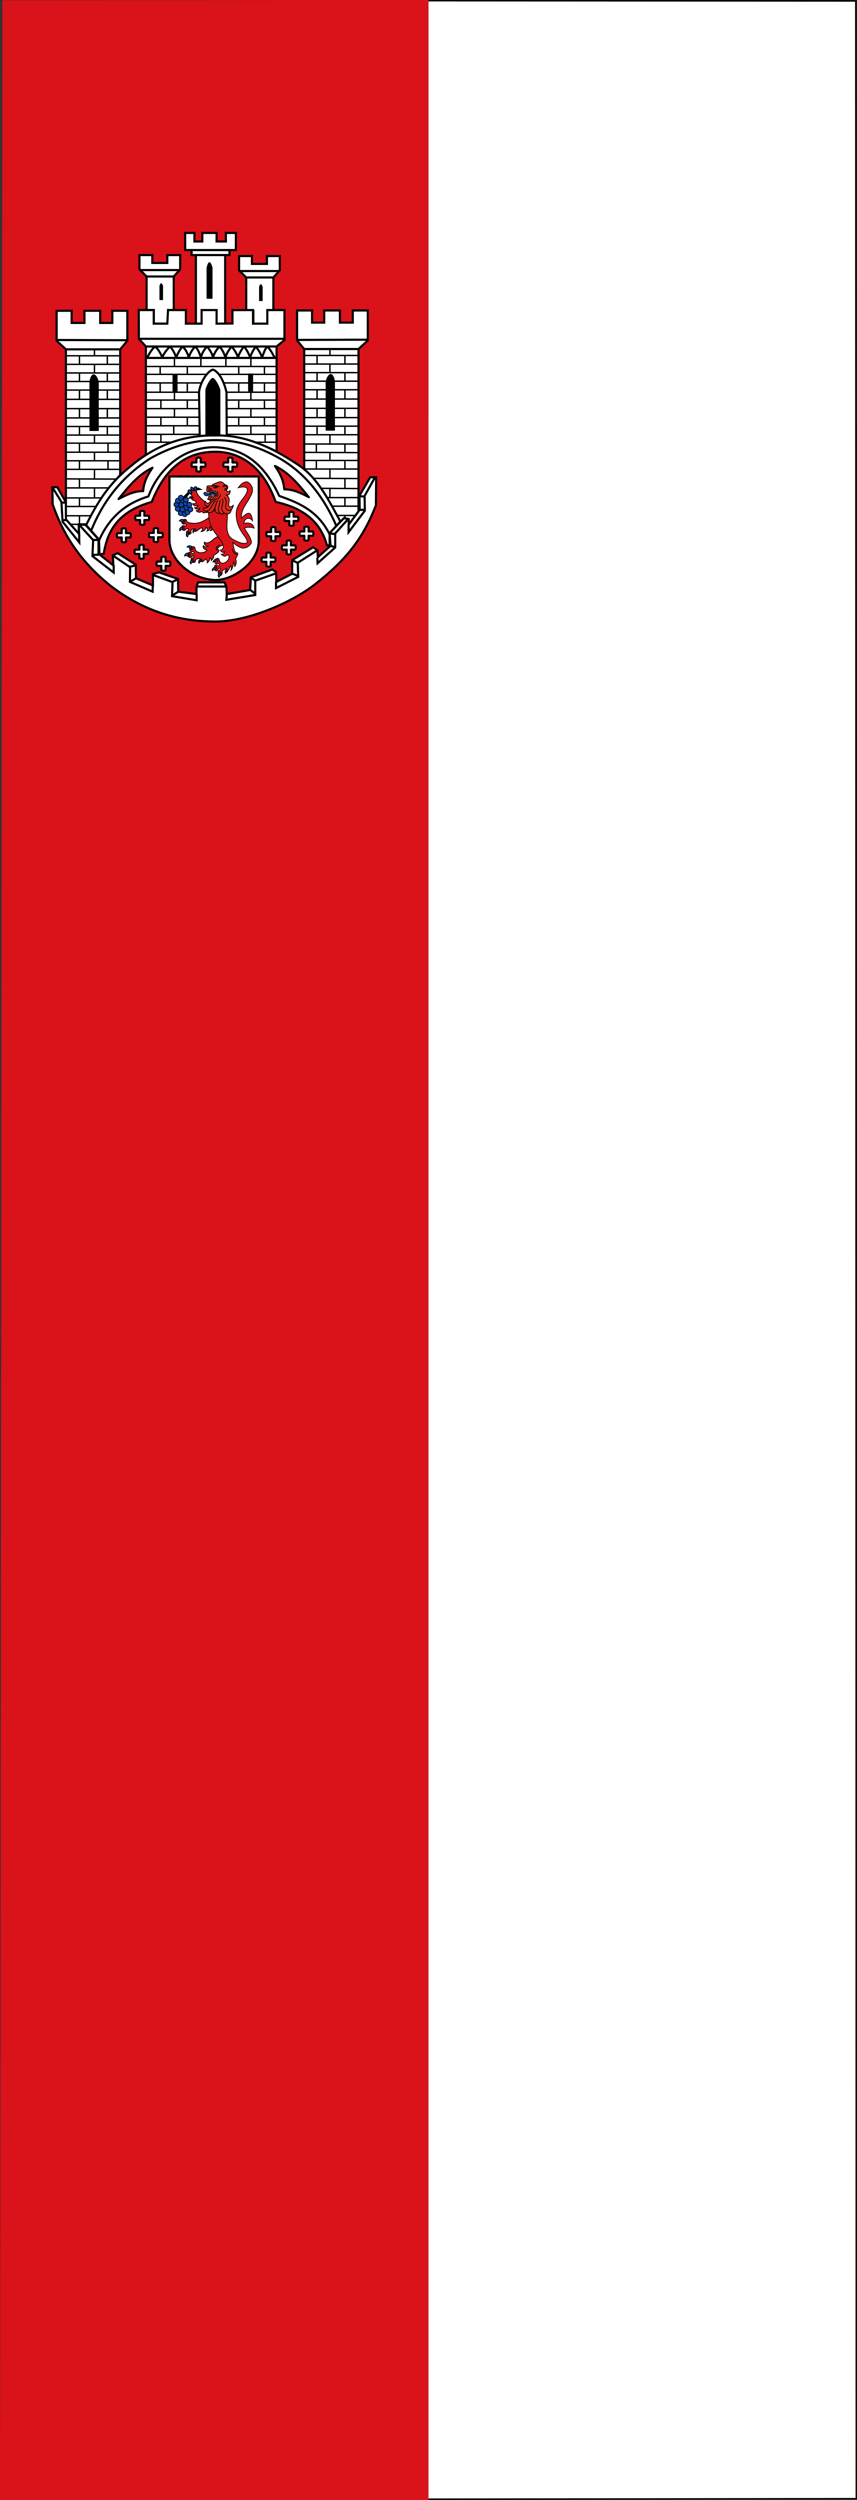 <svg xmlns="http://www.w3.org/2000/svg" width="300" height="875"><rect width="100%" height="100%" fill="#333333" stroke="none"/><path d="M.844.1 150 0v875H0C.056 875.198.844.08.844.08Z" style="fill:#da121a"/><path d="M150.19 437.5V.08l74.246.53 74.246.53.51 436.89.51 436.89H150.188V437.5z" style="fill:none"/><path d="m150.003.253 149.57.09.177 874.229-149.75.178" style="color:#000;fill:#fff;stroke:#000;stroke-width:.499;stroke-linecap:butt;stroke-linejoin:miter;stroke-miterlimit:4;stroke-dasharray:none;stroke-dashoffset:0;enable-background:accumulate"/><path d="M335 627.36h125v90c.083 29.342-34.288 54.554-60 55-33.331-.608-64.11-27.192-65-55z" style="fill:#fff;stroke:#000;stroke-width:3;stroke-linecap:butt;stroke-linejoin:miter;stroke-miterlimit:4;stroke-dasharray:none" transform="matrix(.25 0 0 .25 -24.43 9.939)"/><path d="M177 437.36v-42h21v17h18v-17h22v17h17v-17h21v42l-10 12v176c-21 22-34.087 44.498-47 69h-11v13l-18-20v-238z" style="fill:#fff;stroke:#000;stroke-width:3;stroke-linecap:butt;stroke-linejoin:miter;stroke-miterlimit:4;stroke-dasharray:none" transform="matrix(-.25 0 0 .25 172.995 9.83)"/><path d="M190 458.36h75" style="fill:none;stroke:#000;stroke-width:2;stroke-linecap:butt;stroke-linejoin:miter;stroke-miterlimit:4;stroke-dasharray:none" transform="matrix(-.25 0 0 .25 172.995 9.83)"/><path d="m176.17 436.26 99.619.334M190 449.36h75" style="fill:none;stroke:#000;stroke-width:3;stroke-linecap:butt;stroke-linejoin:miter;stroke-miterlimit:4;stroke-dasharray:none" transform="matrix(-.25 0 0 .25 172.995 9.83)"/><path d="M190 470.36h76M191.49 482.4h75M191 494.36h75M191 506.36h75M190 519.36h75M191 532.36h75M191 545.36h75M190 557.36h75M190 569.36h76M190 582.36h75M190.67 594.37l75.33-.34M190 605.36h76M190 617.36h76M190.67 630.7l66.314-.334M191 644.7l53.648-.331M190 657.36h50M190 669.36h43M190 682.36h37M248 506.36v13M209 506.36v13M209 532.36v13M248 532.36v13M209 557.36v13M248 557.36v12M230 569.36v13M209 582.36v11M249 582.36v11.334M230 593.36v12M209 605.36v12M249 605.36v12M230 617.36v12.669M209 631.03v12.997M230 643.36v14M209 657.36v12M209 682.36v11M197 694.36h10M209 482.36v12M230 470.36v12M248 482.36v11M248 458.36v12M209 458.36v12M230 448.36v10" style="fill:none;stroke:#000;stroke-width:2;stroke-linecap:butt;stroke-linejoin:miter;stroke-miterlimit:4;stroke-dasharray:none" transform="matrix(-.25 0 0 .25 172.995 9.83)"/><path d="M222.97 494.43c2.267-13.444 9.211-13.601 13.037 0v69.198H222.97Z" style="fill:#000" transform="matrix(-.25 0 0 .25 172.995 9.83)"/><path d="m171.49 666.26-.49-23.9h7l11.877 20.885.669 24.069 18.052 20.392-.669-13.037 9.36.334 18.386 20.392v20.057l20.726 16.38-.668-14.375 7.02-2.674 25.072 16.046.334 19.055 23.735 10.029v-16.046l8.357-2.34 26.743 9.36.335 17.717 25.406 3.343.211-10.359 2.129-6.022h37.106l2.635 6.688.373 9.693 32.761-5.683 1.003-17.717 30.086-11.032 5.349 3.677.334 13.706 22.063-11.366v-19.055l29.418-18.052 6.017 4.346.552 9.58 17.835-15.932-1.454-17.93 20.174-20.848 6.685 1.337v7.69l15.377-20.727-.334-19.723 15.043-25.74h8.357l-.334 39.112c-17.68 45.65-41.01 76.3-86.94 111.98-33.16 25.08-94.89 52.11-141.41 50.81-54.42-.62-100.91-17.57-143.41-50.14-45.79-36.72-67.81-76.29-80.9-113.99z" style="fill:#fff;stroke:#000;stroke-width:3;stroke-linecap:butt;stroke-linejoin:miter;stroke-miterlimit:4;stroke-dasharray:none" transform="matrix(.25 0 0 .25 -24.43 9.939)"/><path d="m311.89 765.21 27.412 10.029-.669 19.723 34.432 5.683v-9.36M255.57 737.79l24.403 16.715-.334 20.392 31.758 13.706.334-9.36M208 694.36l20.154 22.038-1.003 22.397 29.752 23.066v-10.363M171 642.36l12.693 20.551 1.671 27.746 23.4 29.083-.334-13.372M484.55 762.87l-29.418 10.363v20.057l-40.449 6.686.669-8.358M541.38 731.11l-26.743 17.049.669 19.723-31.09 15.712v-9.36M585.51 686.65l-18.386 20.392v19.723l-24.738 22.063-.334-7.689M622.28 629.48l-14.04 25.072.334 20.726-22.732 30.086v-10.363M228.32 737.13l8.023-.334M185.87 688.82l4.68-.669M183.86 664.08l5.014-.334M228.32 716.23h7.354M279.8 753.67l8.357-2.006M279.8 774.73l8.692-5.014M339.64 774.73l7.354-3.677M373.74 781.42h41.118M338.97 794.12l8.023-5.349M447.62 785.77l7.354 5.683M447.95 768.38l6.686 4.346M506.79 763.37l8.692 3.343M507.12 744.65l8.023 4.011M560.94 724.59l5.683 1.671M559.6 707.21l7.02.669M601.39 674.11h7.02M602.06 655.06l5.349.334" style="fill:none;stroke:#000;stroke-width:3;stroke-linecap:butt;stroke-linejoin:miter;stroke-miterlimit:4;stroke-dasharray:none" transform="matrix(.25 0 0 .25 -24.43 9.939)"/><path d="M307 706.36h6v-6c1.333-1.03 4.667-1.175 6 0v6h6c.923 1.333.967 4.667 0 6h-6v6c-1.785 1.582-4.81.5-6 0v-6h-6c-1-1-1-5 0-6zM262.13 706.71h6v-6c1.333-1.03 4.667-1.175 6 0v6h6c.923 1.333.967 4.667 0 6h-6v6c-1.785 1.582-4.81.5-6 0v-6h-6c-1-1-1-5 0-6zM287.87 682.31h6v-6c1.333-1.03 4.667-1.175 6 0v6h6c.923 1.333.967 4.667 0 6h-6v6c-1.785 1.582-4.81.5-6 0v-6h-6c-1-1-1-5 0-6zM286.87 729.78h6v-6c1.333-1.03 4.667-1.175 6 0v6h6c.923 1.333.967 4.667 0 6h-6v6c-1.785 1.582-4.81.5-6 0v-6h-6c-1-1-1-5 0-6zM317.62 746.49h6v-6c1.333-1.03 4.667-1.175 6 0v6h6c.923 1.333.967 4.667 0 6h-6v6c-1.785 1.582-4.81.5-6 0v-6h-6c-1-1-1-5 0-6zM366.76 607.76h6v-6c1.333-1.03 4.667-1.175 6 0v6h6c.923 1.333.967 4.667 0 6h-6v6c-1.785 1.582-4.81.5-6 0v-6h-6c-1-1-1-5 0-6zM411.22 607.76h6v-6c1.333-1.03 4.667-1.175 6 0v6h6c.923 1.333.967 4.667 0 6h-6v6c-1.785 1.582-4.81.5-6 0v-6h-6c-1-1-1-5 0-6zM496.8 683.65h6v-6c1.333-1.03 4.667-1.175 6 0v6h6c.923 1.333.967 4.667 0 6h-6v6c-1.785 1.582-4.81.5-6 0v-6h-6c-1-1-1-5 0-6zM471.4 705.04h6v-6c1.333-1.03 4.667-1.175 6 0v6h6c.923 1.333.967 4.667 0 6h-6v6c-1.785 1.582-4.81.5-6 0v-6h-6c-1-1-1-5 0-6zM517.86 704.37h6v-6c1.333-1.03 4.667-1.175 6 0v6h6c.923 1.333.967 4.667 0 6h-6v6c-1.785 1.582-4.81.5-6 0v-6h-6c-1-1-1-5 0-6zM493.13 723.76h6v-6c1.333-1.03 4.667-1.175 6 0v6h6c.923 1.333.967 4.667 0 6h-6v6c-1.785 1.582-4.81.5-6 0v-6h-6c-1-1-1-5 0-6zM464.71 740.81h6v-6c1.333-1.03 4.667-1.175 6 0v6h6c.923 1.333.967 4.667 0 6h-6v6c-1.785 1.582-4.81.5-6 0v-6h-6c-1-1-1-5 0-6z" style="fill:#fff;stroke:#000;stroke-width:3;stroke-linecap:butt;stroke-linejoin:round;stroke-miterlimit:4;stroke-dasharray:none" transform="matrix(.25 0 0 .25 -24.43 9.939)"/><path d="M177 437.36v-42h21v17h18v-17h22v17h17v-17h21v42l-10 12v176c-21 22-34.087 44.498-47 69h-11v13l-18-20v-238z" style="fill:#fff;stroke:#000;stroke-width:3;stroke-linecap:butt;stroke-linejoin:miter;stroke-miterlimit:4;stroke-dasharray:none" transform="matrix(.25 0 0 .25 -24.43 9.939)"/><path d="M190 458.36h75" style="fill:none;stroke:#000;stroke-width:2;stroke-linecap:butt;stroke-linejoin:miter;stroke-miterlimit:4;stroke-dasharray:none" transform="matrix(.25 0 0 .25 -24.43 9.939)"/><path d="m176.17 436.26 99.619.334M190 449.36h75" style="fill:none;stroke:#000;stroke-width:3;stroke-linecap:butt;stroke-linejoin:miter;stroke-miterlimit:4;stroke-dasharray:none" transform="matrix(.25 0 0 .25 -24.43 9.939)"/><path d="M190 470.36h76M191.49 482.4h75M191 494.36h75M191 506.36h75M190 519.36h75M191 532.36h75M191 545.36h75M190 557.36h75M190 569.36h76M190 580.69h75.669M191 593.36h75M190 605.36h76M190 617.36h76M190 630.7l69.991.334M190 643.36l61.003.003M190 657.36h50M190 669.36h43M190 682.36h37M248 506.36v13M209 506.36v13M209 532.36v13M248 532.36v13M209 557.36v13M248 557.36v12M230 569.36v11.329M209 581.03v12.337M249 580.69v12.671M230 593.36v12M209 605.36v12M249 605.36v12M230 617.36v13.003M209 631.03v12.329M230 643.36v14M209 657.36v12M209 682.36v11M197 694.36h10M209 482.36v12M230 470.36v12M248 482.36v11M248 458.36v12M209 458.36v12M230 448.36v10" style="fill:none;stroke:#000;stroke-width:2;stroke-linecap:butt;stroke-linejoin:miter;stroke-miterlimit:4;stroke-dasharray:none" transform="matrix(.25 0 0 .25 -24.43 9.939)"/><path d="M222.97 494.43c2.267-13.444 9.211-13.601 13.037 0v69.198H222.97Z" style="fill:#000" transform="matrix(.25 0 0 .25 -24.43 9.939)"/><path d="M293 317.36h18v11h21v-11h18v20l-9 10v47h-8v19h-20v-19h-10v-47l-10-10z" style="fill:#fff;stroke:#000;stroke-width:3;stroke-linecap:butt;stroke-linejoin:miter;stroke-miterlimit:4;stroke-dasharray:none" transform="matrix(.25 0 0 .25 -24.43 9.939)"/><path d="M303 347.36h38M293 338.36h56" style="fill:none;stroke:#000;stroke-width:3;stroke-linecap:butt;stroke-linejoin:miter;stroke-miterlimit:4;stroke-dasharray:none" transform="matrix(.25 0 0 .25 -24.43 9.939)"/><path d="M321 360.36c1.395-4.077 2.977-5.343 5 0v20h-5z" style="fill:#000" transform="matrix(.25 0 0 .25 -24.43 9.939)"/><path d="M293 317.36h18v11h21v-11h18v20l-9 10v47h-8v19h-20v-19h-10v-47l-10-10z" style="fill:#fff;stroke:#000;stroke-width:3;stroke-linecap:butt;stroke-linejoin:miter;stroke-miterlimit:4;stroke-dasharray:none" transform="matrix(.25 0 0 .25 10.442 10.281)"/><path d="M303 347.36h38M293 338.36h56" style="fill:none;stroke:#000;stroke-width:3;stroke-linecap:butt;stroke-linejoin:miter;stroke-miterlimit:4;stroke-dasharray:none" transform="matrix(.25 0 0 .25 10.442 10.281)"/><path d="M321 360.36c1.395-4.077 2.977-5.343 5 0v20h-5z" style="fill:#000" transform="matrix(.25 0 0 .25 10.442 10.281)"/><path d="M357 286.36h13v12h11v-12h20v12h13v-12h14v24h-9v7h-6v97.006l-41-.334V317.36h-6v-7h-9z" style="fill:#fff;stroke:#000;stroke-width:3;stroke-linecap:butt;stroke-linejoin:miter;stroke-miterlimit:4;stroke-dasharray:none" transform="matrix(.25 0 0 .25 -24.43 9.939)"/><path d="M366 310.36h53M372 317.36h41" style="fill:none;stroke:#000;stroke-width:3;stroke-linecap:butt;stroke-linejoin:miter;stroke-miterlimit:4;stroke-dasharray:none" transform="matrix(.25 0 0 .25 -24.43 9.939)"/><path d="M386.95 334.94c2.328-8.88 4.968-11.637 8.343 0v43.566h-8.343Z" style="fill:#000" transform="matrix(.25 0 0 .25 -24.43 9.939)"/><path d="M292 394.36h21v19h19l1-19h25v19h22v-19h21v19l22.212-.164v-18.72L452 394.36l.003 19H472v-19h24v42l-11 9v147c-32.42-16.15-62.2-21.93-90.54-22.05-42.38.4-66.89 14.12-92.46 27.05v-152l-9.83-10.77z" style="fill:#fff;stroke:#000;stroke-width:3;stroke-linecap:butt;stroke-linejoin:miter;stroke-miterlimit:4;stroke-dasharray:none" transform="matrix(.25 0 0 .25 -24.43 9.939)"/><path d="M293.51 434.59h202.25M302 445.36h183M302 461.36h182M304 460.36c3.303-5.261 5.327-10.529 11.054-14.882 4.83 4.145 7.298 9.64 10 15 2.154-5.567 6.112-10.487 10.764-15.118 3.784 4.069 6.683 9.722 8.591 15.355 2.033-5.276 4.768-10.707 9-15.355 4.434 4.104 6.722 9.327 8.645 15 2.022-5.49 4.6-10.759 9.119-15 4.066 4.4 5.98 9.79 7.881 15.118 1.459-5.269 4.073-10.359 8.355-15 3.675 3.656 6.806 8.707 8.591 14.882 1.597-5.156 4.566-10.159 9-15 3.609 4.026 6.36 8.834 8.409 15.355 1.675-5.497 4.45-10.566 8.645-15.118 4.244 4.378 6.716 9.465 9.119 14.764 1.36-5.162 4.575-10.153 7.827-15 4.552 4.335 6.547 9.766 9 15 1.553-5 4.395-10 7.827-15 3.759 4.544 6.846 9.863 8.827 15 2.405-5.1 3.101-10.207 7.346-15 4.696 4.546 7.084 9.861 10 15" style="fill:none;stroke:#000;stroke-width:3;stroke-linecap:butt;stroke-linejoin:round;stroke-miterlimit:4;stroke-dasharray:none" transform="matrix(.25 0 0 .25 -24.43 9.939)"/><path d="M302 473.36h182M302 484.36h182M302 496.36h183M302 509.36h183M302 520.36h183M302 532.36h183M302 544.36h183M302 556.36h183M302 568.36h183M322 473.36v11M360 473.36v11M342 461.36v12M322 497.36v11M360 496.36v13M379 462.36v11M414 461.36v12M432 473.36v11M432 496.36v13M449 461.36v12M468 473.36v11M468 496.36v13M449 509.36v11M468 521.36v11M432 520.36v12M449 533.36v11M468 544.36v11M432 544.36v11M449 557.36v11M469 568.36v11M454 579.36h31M342 508.36v11M360 521.36v11M323 521.36v11M342 532.36v12M323 544.36v12M360 544.36v12M341 556.36v12M323 568.36v11M302 579.36h38" style="fill:none;stroke:#000;stroke-width:2;stroke-linecap:butt;stroke-linejoin:miter;stroke-miterlimit:4;stroke-dasharray:none" transform="matrix(.25 0 0 .25 -24.43 9.939)"/><path d="m377.41 571.32-1.003-61.51c.822-12.305 10.771-29.444 19.39-32.092 9.829 3.202 16.836 20.489 19.054 32.092l.334 61.51c-12.592-2.19-25.183-1.331-37.775 0z" style="fill:#fff;stroke:#000;stroke-width:3;stroke-linecap:butt;stroke-linejoin:round;stroke-miterlimit:4;stroke-dasharray:none" transform="matrix(.25 0 0 .25 -24.43 9.939)"/><path d="M385.8 506.99c-.167-4.025 6.797-17.386 9.974-17.107 2.923.257 9.623 12.298 10.026 17.107v61.991h-20z" style="fill:#000;stroke:#000;stroke-linejoin:round" transform="matrix(.25 0 0 .25 -24.43 9.939)"/><path d="M339.31 484.4h7.02v25.072h-7.02zM445.11 483.23h7.02v25.072h-7.02z" style="fill:#000" transform="matrix(.25 0 0 .25 -24.43 9.939)"/><path d="M350.67 674.61c0 1.2-.935 2.173-2.09 2.173-1.153 0-2.089-.973-2.089-2.173 0-1.2.936-2.173 2.09-2.173s2.089.973 2.089 2.173z" style="fill:#0f47af;stroke:#000;stroke-width:.61;stroke-miterlimit:4;stroke-dasharray:none" transform="matrix(.415 0 0 .404 -81.39 -92.945)"/><path d="M350.67 674.61c0 1.2-.935 2.173-2.09 2.173-1.153 0-2.089-.973-2.089-2.173 0-1.2.936-2.173 2.09-2.173s2.089.973 2.089 2.173z" style="fill:#0f47af;stroke:#000;stroke-width:.61;stroke-miterlimit:4;stroke-dasharray:none" transform="matrix(.415 0 0 .404 -79.981 -92.567)"/><path d="M350.67 674.61c0 1.2-.935 2.173-2.09 2.173-1.153 0-2.089-.973-2.089-2.173 0-1.2.936-2.173 2.09-2.173s2.089.973 2.089 2.173z" style="fill:#0f47af;stroke:#000;stroke-width:.61;stroke-miterlimit:4;stroke-dasharray:none" transform="matrix(.415 0 0 .404 -79.02 -93.236)"/><path d="M350.67 674.61c0 1.2-.935 2.173-2.09 2.173-1.153 0-2.089-.973-2.089-2.173 0-1.2.936-2.173 2.09-2.173s2.089.973 2.089 2.173z" style="fill:#0f47af;stroke:#000;stroke-width:.61;stroke-miterlimit:4;stroke-dasharray:none" transform="matrix(.415 0 0 .404 -79.605 -94.824)"/><path d="M350.67 674.61c0 1.2-.935 2.173-2.09 2.173-1.153 0-2.089-.973-2.089-2.173 0-1.2.936-2.173 2.09-2.173s2.089.973 2.089 2.173z" style="fill:#0f47af;stroke:#000;stroke-width:.61;stroke-miterlimit:4;stroke-dasharray:none" transform="matrix(.415 0 0 .404 -82.447 -94.448)"/><path d="M350.67 674.61c0 1.2-.935 2.173-2.09 2.173-1.153 0-2.089-.973-2.089-2.173 0-1.2.936-2.173 2.09-2.173s2.089.973 2.089 2.173z" style="fill:#0f47af;stroke:#000;stroke-width:.61;stroke-miterlimit:4;stroke-dasharray:none" transform="matrix(.415 0 0 .404 -80.817 -94.239)"/><path d="M350.67 674.61c0 1.2-.935 2.173-2.09 2.173-1.153 0-2.089-.973-2.089-2.173 0-1.2.936-2.173 2.09-2.173s2.089.973 2.089 2.173z" style="fill:#0f47af;stroke:#000;stroke-width:.61;stroke-miterlimit:4;stroke-dasharray:none" transform="matrix(.415 0 0 .404 -82.906 -95.952)"/><path d="M350.67 674.61c0 1.2-.935 2.173-2.09 2.173-1.153 0-2.089-.973-2.089-2.173 0-1.2.936-2.173 2.09-2.173s2.089.973 2.089 2.173z" style="fill:#0f47af;stroke:#000;stroke-width:.61;stroke-miterlimit:4;stroke-dasharray:none" transform="matrix(.415 0 0 .404 -78.017 -94.239)"/><path d="M350.67 674.61c0 1.2-.935 2.173-2.09 2.173-1.153 0-2.089-.973-2.089-2.173 0-1.2.936-2.173 2.09-2.173s2.089.973 2.089 2.173z" style="fill:#0f47af;stroke:#000;stroke-width:.61;stroke-miterlimit:4;stroke-dasharray:none" transform="matrix(.415 0 0 .404 -81.193 -95.869)"/><path d="M350.67 674.61c0 1.2-.935 2.173-2.09 2.173-1.153 0-2.089-.973-2.089-2.173 0-1.2.936-2.173 2.09-2.173s2.089.973 2.089 2.173z" style="fill:#0f47af;stroke:#000;stroke-width:.61;stroke-miterlimit:4;stroke-dasharray:none" transform="matrix(.415 0 0 .404 -82.405 -97.29)"/><path d="M350.67 674.61c0 1.2-.935 2.173-2.09 2.173-1.153 0-2.089-.973-2.089-2.173 0-1.2.936-2.173 2.09-2.173s2.089.973 2.089 2.173z" style="fill:#0f47af;stroke:#000;stroke-width:.61;stroke-miterlimit:4;stroke-dasharray:none" transform="matrix(.415 0 0 .404 -80.775 -97.415)"/><path d="M350.67 674.61c0 1.2-.935 2.173-2.09 2.173-1.153 0-2.089-.973-2.089-2.173 0-1.2.936-2.173 2.09-2.173s2.089.973 2.089 2.173z" style="fill:#0f47af;stroke:#000;stroke-width:.61;stroke-miterlimit:4;stroke-dasharray:none" transform="matrix(.415 0 0 .404 -79.647 -96.412)"/><path d="M350.67 674.61c0 1.2-.935 2.173-2.09 2.173-1.153 0-2.089-.973-2.089-2.173 0-1.2.936-2.173 2.09-2.173s2.089.973 2.089 2.173z" style="fill:#0f47af;stroke:#000;stroke-width:.61;stroke-miterlimit:4;stroke-dasharray:none" transform="matrix(.415 0 0 .404 -78.393 -95.869)"/><path d="M350.67 674.61c0 1.2-.935 2.173-2.09 2.173-1.153 0-2.089-.973-2.089-2.173 0-1.2.936-2.173 2.09-2.173s2.089.973 2.089 2.173z" style="fill:#0f47af;stroke:#000;stroke-width:.61;stroke-miterlimit:4;stroke-dasharray:none" transform="matrix(.415 0 0 .404 -79.563 -97.624)"/><path d="M354.85 655.73c5.835-6.401 11.968-12.132 20.441-12.352l4.651 2.193c-6.158.496-16.376 1.628-21.08 11.162-3.055.359-4.906 2.733-4.012-1.003z" style="fill:#000;stroke:#000;stroke-width:1px;stroke-linecap:butt;stroke-linejoin:miter" transform="matrix(.25 0 0 .25 -24.43 9.939)"/><path d="M350.67 674.61c0 1.2-.935 2.173-2.09 2.173-1.153 0-2.089-.973-2.089-2.173 0-1.2.936-2.173 2.09-2.173s2.089.973 2.089 2.173z" style="fill:#0f47af;stroke:#000;stroke-width:.61;stroke-miterlimit:4;stroke-dasharray:none" transform="matrix(.415 0 0 .404 -81.36 -98.334)"/><path d="m237.01 736.46 6.017-1.003c6.703-45.107 33.936-62.84 67.192-72.54 16.054-40.362 41.998-69.603 87.584-70.202 30.803-.459 66.518 15.29 85.913 70.201 27.177 6.198 60.633 19.468 71.873 60.841l3.677.334v-17.383l15.043-16.38c-16.56-30.046-31.778-61.539-59.504-79.56-40.422-27.118-78.252-42.192-116-40.785-46.098-1.02-85.157 15.525-117 42.121-33.263 26.112-48.556 53.64-63.515 83.238l18.052 20.392z" style="fill:#fff;stroke:#000;stroke-width:3;stroke-linecap:butt;stroke-linejoin:round;stroke-miterlimit:4;stroke-dasharray:none" transform="matrix(.25 0 0 .25 -24.43 9.939)"/><path d="M224.98 704.03c14.872-37.132 39.291-73.37 82.57-101.62 54.493-31.038 116.69-38.348 183.53.669 37.298 22.083 61.803 57.005 77.221 92.599" style="fill:none;stroke:#000;stroke-width:3;stroke-linecap:butt;stroke-linejoin:round;stroke-miterlimit:4;stroke-dasharray:none" transform="matrix(.25 0 0 .25 -24.43 9.939)"/><path d="M236.34 717.07c14.871-34.113 39.195-52.656 69.198-61.844 13.254-36.604 46.896-68.533 91.596-68.864 50.165.79 75.886 34.614 91.596 68.195 24.507 8.764 53.451 19.267 70.535 53.821" style="fill:none;stroke:#000;stroke-width:3;stroke-linecap:butt;stroke-linejoin:round;stroke-miterlimit:4;stroke-dasharray:none" transform="matrix(.25 0 0 .25 -24.43 9.939)"/><path d="M263.76 658.9c13.567-16.854 26.959-33.882 47.469-43.792-6.251 9.332-12.047 19.044-13.037 32.761-12.033-.21-23.277 5.097-34.432 11.032zM530.19 656.39c-13.567-16.854-26.959-33.882-47.469-43.792 6.251 9.332 12.047 19.044 13.037 32.761 12.033-.21 23.277 5.097 34.432 11.032z" style="fill:#da121a;stroke:#000;stroke-width:3;stroke-linecap:butt;stroke-linejoin:round;stroke-miterlimit:4;stroke-dasharray:none" transform="matrix(.25 0 0 .25 -24.43 9.939)"/><g style="fill:#0039a6;stroke:#000;stroke-width:4;stroke-miterlimit:4;stroke-dasharray:none"><path d="M357.35 426.16c1.161 1.863 7.33 5.712 9.408 6.98-3.699 1.972-6.02 5.706-5.993 12.807-5.889-10.565-8.45-9.132-3.415-19.787z" style="fill:#0f47af;stroke-linecap:round;stroke-linejoin:miter" transform="matrix(.065 .021 -.02 .066 64.448 163.827)"/><path d="M281.51 408.6c.351-8.397 7.511-22.917 15.557-19.731 2.754 6.993 5.354 15.21-.693 17.944-5.318-2.773-9.491-1.453-14.864 1.787zM291.05 451.34c-2.754-6.858-1.35-14.85 7.587-20.709 5.751 2.268 10.895 6.07 6.892 13.443-7.108-.78-11.24 2.433-14.48 7.266zM334.07 472.4c-7.668-2.376-8.939-10.712-6.725-18.677 4.887-2.781 12.218.81 14.427 6.384-5.072 4.316-7.972 6.569-7.702 12.293z" style="fill:#0f47af;fill-rule:nonzero" transform="matrix(.065 .021 -.02 .066 64.41 163.834)"/></g><g style="stroke:#000;stroke-width:4;stroke-miterlimit:4;stroke-dasharray:none"><g style="stroke-linecap:round"><path d="M246.15 344.53c.891-3.618 6.588-16.389 27.945-26.406l25.029-11.637c-4.158-17.253-15.93-46.953-51.138-33.561-19.921 10.881-36.534 32.798-42.711 45.241-5.772 8.661-19.65 24.879-34.676 17.75 2.646 14.148 11.718 17.388 25.704 12.96-6.939 11.556-19.143 10.017-25.11 5.859 0 12.69 11.286 18.603 24.354 14.823-1.08 7.884-4.968 15.363-22.275 22.572-13.704 5.572-32.727 2.9-37.557-10.287-2.538-7.587-9.963-8.586-17.226-3.942 1.512 7.641-3.159 11.556-8.127 12.231 0 10.638 8.505 13.122 15.768 10.422 7.263-2.727 10.638 1.269 12.15 6.48-3.402 3.861-6.534 4.86-12.528.783-5.994-4.104-14.958-.783-16.254 6.156 5.535 3.51 8.505 9.882 3.699 15.795 8.559 7.83 15.39 1.566 18.252-3.618 2.835-5.184 7.992-7.452 12.393-5.211.891 4.833-1.512 8.046-7.263 9.666-5.508 1.539-5.508 8.424-1.728 13.068 5.724-1.782 13.014 1.215 12.555 7.911 11.016-1.836 11.016-7.992 8.748-15.633-1.647-5.508 13.176-11.07 16.038-12.177 2.839-.97 3.882-1.194 5.4.837 1.431 2.457 4.779 12.231 10.827 10.611 6.264-1.674 10.557-8.451 14.553-19.845 8.937 3.456 15.363 10.152 13.419 17.118 7.29-6.966 9.99-21.249 4.023-30.996 6.75 2.457 13.068 7.425 13.068 13.581 4.212-9.666 9.86-21.141 2.484-28.215 8.861-9.126 16.637-18.954 19.607-27.405 3.51-10.071-11.637-5.805-9.396-14.931z" style="fill:#da121a;stroke-linejoin:round" transform="matrix(.065 .021 -.021 .066 67.49 163.955)"/><path d="M110.34 390.14c-3.132-4.752-8.559-6.021-14.823-3.834 1.998-8.451 15.066-13.311 22.95-8.397 1.512 7.641-3.159 11.556-8.127 12.231zM113.17 429.77c-6.453-2.997-11.421-.567-15.849 3.645-1.512-7.533 1.512-15.336 12.15-19.44 5.535 3.51 8.505 9.882 3.699 15.795z" style="fill:none;stroke-linejoin:round" transform="matrix(.065 .021 -.021 .066 67.49 163.955)"/><path d="M147.38 451.59c-5.454 1.782-7.425 4.887-8.262 10.8-7.614-3.996-8.181-11.097-4.293-18.711 5.724-1.782 13.014 1.215 12.555 7.911zM184.83 434.85c-3.213-1.593-5.346-6.318-6.615-8.964-5.778 4.077-8.154 15.714.324 20.79 0-5.913.999-9.666 6.291-11.826z" style="fill:#0f47af;stroke-linejoin:round" transform="matrix(.065 .021 -.021 .066 67.49 163.955)"/><path d="M125.27 382.52c.864 6.264-2.089 9.41-8.353 11.569M116.94 412.27c3.699 5.184 6.027 11.022 4.326 15.666M137.94 437.29c7.398-2.43 11.155 2.168 12.289 7.325M182.94 421.14c1.125 3.879 1.673 8.384 6.923 7.626M250.28 326.47c-7.695 6.237-19.688 21.384-4.32 29.403" style="fill:none;stroke-linejoin:miter" transform="matrix(.065 .021 -.021 .066 67.49 163.955)"/></g><g style="fill:#0039a6;fill-rule:nonzero"><path d="M110.34 390.14c-3.132-4.752-8.559-6.021-14.823-3.834 1.998-8.451 15.066-13.311 22.95-8.397 1.512 7.641-3.159 11.556-8.127 12.231M113.17 429.77c-6.453-2.997-11.421-.567-15.849 3.645-1.512-7.533 1.512-15.336 12.15-19.44 5.535 3.51 8.505 9.882 3.699 15.795" style="fill:#0f47af" transform="matrix(.065 .021 -.021 .066 67.383 163.942)"/></g></g><g style="stroke:#000;stroke-width:4;stroke-miterlimit:4;stroke-dasharray:none"><path d="M208.62 177.73c-2.762 6.75 18.351.647 9.408 7.748-8.942 7.101-25.6 7.668-27.88-3.348-12.73 3.753-21.959-7.668-19.624-17.577 8.516 5.643 23.155-.27 27.74-8.856-3.304 2.349-11.96 2.727-18.255-4.05-.286-.27-.286-.324-.429-.486-18.625 6.48-49.753 17.469-69.147 17.658-20.933.27-39.67-6.561-49.669-11.259-10.025-4.698-12.73-9.504-12.87-17.199-.287-7.695-9.999-6.939-12.278-5.373 0 8.316-3.388 9.747-12.5 10.962-1.71 5.427 3.474 11.07 10.394 11.097 6.89 0 8.743 3.429 9.712 7.587-2.878 3.483-6.607 5.535-11.138 1.35-4.528-4.185-12.104-4.05-15.35 1.35 4.5 4.347 5.384 11.961 1.226 15.849 3.332 5.292 10.252 6.777 15.32 2.646 5.097-4.104 10.824-4.077 14.356 0-.57 7.344-4.471 8.748-8.003 8.883-3.532.27-7.776 4.104-4.957 9.099 5.583-1.566 12.96 3.267 11.05 8.856 5.069 1.161 12.475 1.161 11.705-8.721-.77-10.071 8.373-11.61 12.76-11.583 4.355 0 7.63.81 7.033 2.916-.683 2.565-.912 11.664 4.301 12.177 2.363.27 7.434-1.161 12.844-3.645 6.52-2.97 13.954-7.074 23.152-6.507 1.453 9.936-3.132 15.984-10.422 18.171 13.5 2.16 26.514-3.024 30.985-16.092 3.988 7.317 9.132 16.622-1.376 20.532 14.78 1.161 17.296-3.846 20.258-18.075 4.814 7.641 5.27 15.903-2.506 21.136 13.387 0 20.933-6.259 22.642-18.274 2.279.324 4.301.621 5.98.864 12.958 1.917 16.673-3.475 38.48-15.247-4.292-3.105-13.794-.362-12.028-16.373z" style="fill:#da121a;stroke-linecap:round;stroke-linejoin:round" transform="matrix(.066 -.017 .016 .067 59.815 173.49)"/><path d="M23.111 145.95c9.113-1.215 12.417-2.646 12.501-10.962-9.739-6.507-17.685-5.4-23.382 0 7.69 2.16 9.968 4.779 10.881 11.016zM17.956 183.19c-3.845-3.726-9.825-3.564-15.039 1.323-2.592-6.372 3.988-15.579 13.813-17.172 4.5 4.347 5.384 11.961 1.226 15.849z" style="fill:#0f47af;stroke-linecap:butt;stroke-linejoin:miter" transform="matrix(.066 -.017 .016 .067 59.815 173.49)"/><path d="M45.723 212.78c-5.468 0-9.939 3.105-9.995 9.445-6.867-3.505-6.694-13.036-1.056-18.301 5.583-1.566 12.96 3.267 11.05 8.856z" style="fill:none;stroke-linecap:butt;stroke-linejoin:miter" transform="matrix(.066 -.017 .016 .067 59.815 173.49)"/><path d="M77.877 204.6c-3.561 0-8.402 2.754-10.595 6.561-2.821-8.505 1.31-14.148 9.796-15.039-.34 1.998-.397 5.805.799 8.478z" style="fill:#0f47af;stroke-linecap:butt;stroke-linejoin:miter" transform="matrix(.066 -.017 .016 .067 59.815 173.49)"/><path d="M24.952 167.42c3.283 3.29 4.248 8.846 1.143 15.623M41.289 139.43c-1.083 5.616-4.544 10.512-11.95 11.673M42.364 199.3c5.295.648 8.65 3.56 8.42 7.962M83.29 193.62c-.427 3.807-.082 6.219.63 8.028" style="fill:none;stroke-linecap:round;stroke-linejoin:miter" transform="matrix(.066 -.017 .016 .067 59.815 173.49)"/><path d="M-369.33 243.76c-5.468 0-9.939 3.105-9.995 9.445-6.867-3.505-6.694-13.036-1.056-18.301 5.583-1.566 12.96 3.267 11.05 8.856" style="fill:#0f47af;fill-rule:nonzero" transform="matrix(.066 -.017 .016 .067 86.696 164.51)"/></g><path d="M449.29 721.08c2.152-4.399-4.734-14.063-9.193-20.893 3.009-2.961 10.53-1.402 13.539-.501-1.946-7.587-8.482-7.871-14.374-6.686.706-7.404 7.396-9.663 12.034-3.677-1.842-14.287-6.697-12.493-15.377-3.678-1.457-11.6 8.229-21.068 12.369-30.086 4.402-7.486 4.599-14.35-3.009-20.057-5.125-2.395-10.252 2.563-14.04 7.69 12.284-3.286 14.403 1.28 11.867 6.685-3.884 8.94-14.13 15.92-14.709 28.916-.155 12.24 3.695 21.87 12.536 33.262 7.256 11.188-1.13 8.712-4.834 8.601 0 0-7.147-2.13-13.455-6.031-10.942-7.805-5.795-24.747-6.583-34.771-.462.07-2.585-1.19-3.046-1.262-2.08-.341-3.103.463-4.084-.816-2.209 2.42-5.081-1.11-5.889-3.362-1.735.8-3.304-.316-4.2-1.531-.056-.107-.145-1.86-.327-.382-3.146.96-5.988 2.874-8.702 2.857-1.226 26.05 14.231 34.584 19.468 45.593l1.197 4.429c.364 2.266-2.174 5.52-4.346 4.978 1.147 2.558 3.917 4.11 6.027 2.536-.737 2.377-1.97 3.696-4.556 3.198 2.852 3.638 6.514 3.84 8.034.813.983.694 1.93 1.118 2.63 1.373.622 2.457-.69 7.415-5.79 9.716-4.812 2.174-7.071-.738-7.794-4.07-.517-2.352-2.247-2.767-4.043-1.436.258 2.364-.909 3.5-2.096 3.646-.154 3.25 1.832 4.139 3.597 3.401 1.765-.737 2.562.34 2.782 2.142-.856 1.14-1.619 1.397-2.975.076-1.361-1.332-3.542-.438-3.948 1.675 1.265 1.149 1.884 3.144.66 4.892 1.918 2.507 3.771.77 4.371-.88.629-1.685 2.007-2.167 3.01-1.431.154 1.505-.54 2.246-1.856 2.872-1.184.537-1.427 2.516-.59 3.978 1.375-.465 3.065.548 2.858 2.593 2.642-.416 2.732-2.311 2.296-4.672-.304-1.706 3.293-3.229 3.98-3.528.526-.21.799-.36 1.046-.084.247.515.542 3.282 1.807 3.243 1.5-.052 4.133-5.828 5.048-8.306 1.268 2.623 1.19 4.835.493 6.746 1.855-1.409 3.89-8.848 3.533-12.2 1.331 1.274 1.628 7.05 1.629 7.052a10.47 10.47 0 0 0 1.414-10.747c1.27-3.33 4.062-7.282 2.872-8.211-.744-.58-2.114-.513-3.173-1.729-.93-1.084-1.653-2.82-2.457-6.925l-1.093-6.349c5.62 4.787 7.864 5.965 11.598 7.417 0 0 7.9 2.873 13.845-6.08z" style="fill:#da121a;stroke:#000;stroke-width:1px;stroke-linecap:butt;stroke-linejoin:miter" transform="matrix(.25 0 0 .25 -24.43 9.939)"/><g style="stroke:#000;stroke-width:4;stroke-linecap:round;stroke-miterlimit:4;stroke-dasharray:none"><path d="M97.992 71.762c-5.189-11.4-14.997-19.763-2.361-21.653-5.189-4.223-9.943 4.94-13.989 9.133-7.177-1.404-13.067-5.422-13.494-10.308-2.654-4.686-8.551 7.62-5.198 7.637 5.724-.459-1.07 6.449-.047 13.118-6.863 3.996-3.456-.875-7.527-3.467-4.131-2.619-2.133 2.49-.632 6.41 2.473 11.975 4.007 1.787 18.85 15.816 1.425 1.512 5.19 4.531 4.79 5.773-.369 1.215-4.497 6.94-.796 12.15 3.702 5.184 12.704 3.321 15.58 4.023 2.875.73 7.033 2.97 11.617 7.371-2.505 6.696-8.999 10.071-17.285 9.045 4.728 10.557 18.198 11.475 28.507 2.241-.283 9.288-6.493 14.823-15.32 15.822 10.022 7.48 23.38 5.454 28.733-2.565-.453 8.37-6.237 13.96-17.115 15.174 11.192 8.37 24.295 6.453 29.905-3.429 2.563 2.295 5.238 4.59 7.944 6.885 10.824-3.267 21.303-6.939 29.419-9.774-5.751-6.723-3.302-15.876 2.079-19.494.629 8.02 11.108 12.933 17.858 8.964 2.935-1.728 4.67-4.13 6.237-6.669-37.16-25.942-79.451-31.335-107.75-62.203z" style="fill:#da121a;stroke-linejoin:round" transform="matrix(.066 .015 -.015 .068 63.583 166.309)"/><path d="M76.252 103.43c-2.392-1.782-9 0-12.871 2.106-.286-7.803 5.154-12.582 15.007-11.313-.313.999-3.075 4.968-2.136 9.207z" style="fill:#0f47af;stroke-linejoin:round" transform="matrix(.066 .015 -.015 .068 63.583 166.309)"/><path d="M84.098 95.679c-1.623 4.239-2.086 5.797-.89 8.497" style="fill:none;stroke-linejoin:miter" transform="matrix(.066 .015 -.015 .068 63.583 166.309)"/></g><g style="stroke:#000;stroke-miterlimit:4;stroke-dasharray:none"><path d="M309.44 140.12c5.508-22.545-3.105-32.616-15.552-40.095 18.522 4.293 23.949-12.15 21.735-22.572-8.802 11.88-20.223 4.887-19.17-4.131 4.212-2.376 7.02-6.696 7.02-11.529 0-7.155-6.264-12.771-13.932-12.528-.378-.621-.891-1.188-1.512-1.701-15.385-10.836-19.196-20.205-44.36-9.227-4.908 2.141-17.58 5.536-22.997 9.227-2.562 1.971-3.958 4.212-5.268 6.615-7.546-.702-19.45-.27-24.35 1.134-3.416 1.971-3.133 6.345-.74 8.721-1.054.837-1.623 1.863-1.936 3.105-.343 1.323-.913 10.071-.74 11.961.283 1.836.883 7.317 6.52 6.912 4.245-.324 14.097-1.971 15.92-2.727 1.055-.432 1.822-1.431 2.308-2.511 4.528-.351 17.97-.54 22.013 1.62 3.96 2.133 5.92 5.481 5.92 12.96 0 7.452-1.08 12.204-6.687 13.608-5.61 1.404-23.725 1.485-29.649-.27-1.396-.405-4.442-1.107-6.094.594-1.623 1.701-.313 3.456-.94 5.616-.626 2.133-1.709 4.428-4.757 6.21 2.022 2.376 5.867 4.131 9.769 3.537 1.169 2.511 4.444 3.807 10.908.27-6.094 4.266-6.637 11.799-13.357 15.768-6.75 3.969-17.23-.945-17.858-8.964-5.495 3.699-7.973 13.203-1.65 19.98 6.294 6.777 14.95 6.399 18.255 4.05-4.585 8.667-19.224 14.499-27.74 8.856-2.336 9.909 6.893 21.33 19.624 17.577 2.279 11.016 18.938 10.449 27.88 3.348s12.56-15.66 15.322-22.41c-1.823 16.686 3.731 24.543 8.135 27.378 4.401 2.808 11.26 4.644 17.2.486 4.886 6.048 17.36 10.179 23.813.621 4.752 2.916 13.554 5.724 21.735 4.698 8.586-1.107 16.47-6.696 18.252-21.654 5.373-4.131 9.288-11.529 10.881-23.058-14.094 15.444-29.43 11.097-23.922-11.421z" style="fill:#dc281e;stroke-width:4;stroke-linecap:round;stroke-linejoin:round" transform="matrix(.064 0 0 .069 60.345 166.317)"/><path d="M223.83 102.16c-1.053 0-2.649 2.322-3.418 7.074 2.422 0 4.814 0 6.92-.27-.824-4.293-2.42-6.858-3.502-6.831zm-8.486 0c-1.253 0-2.962 2.862-3.818 6.912 2.195.27 4.587.27 7.007.27-.513-4.536-1.91-7.074-3.19-7.155zm15.093-.459c-1.167.27-1.51 2.133-1.51 4.374 0 .945 0 1.917.287 2.862 1.793-.27 3.302-.378 4.355-.648.8-.27 1.453-.486 2.052-.837-1.88-3.915-3.702-6.075-5.041-5.751zm-23.04.351c-.399 0-.855 0-1.365.405-1.283.891-2.565 3.078-3.305 5.319.483 0 .97.27 1.482.297 1.31.378 3.302.675 5.581.864 0-3.375-.94-6.615-2.392-6.885M207.63 90.063c1.083-.378 1.682-2.889 1.766-5.751-1.48.378-4.015.891-6.693 1.323 1.512 2.484 3.674 4.833 4.927 4.428zm3.675-6.642c1.31 2.538 3.132 5.049 4.528 4.725 1.252-.297 2.108-2.916 2.305-6.804-1.992 0-3.844 0-5.294.27-.43.756-.943 1.404-1.54 1.89zm11.904 4.401c.313 0 .626 0 .94-.351 1.252-1.026 2.165-3.618 2.621-5.859-2.195-.27-4.53-.27-6.807-.27.51 3.105 1.65 6.345 3.246 6.48zm10.795-4.752c-1.113-.594-3.076-.999-5.411-1.296v2.268c0 2.484.397 4.563 1.253 4.833 1.396.459 3.388-1.539 5.354-5.157a6.063 6.063 0 0 0-1.056-.648" style="fill:#fff;fill-rule:nonzero;stroke-width:4" transform="matrix(.064 0 0 .069 60.345 166.317)"/><path d="M190.31 64.035c2.365 1.134 10.822.432 12.474 0m1.566 3.672 5.098.27c2.821.297 4.158 3.537 4.158 4.941s-.427 4.239-.654 5.616c0 .675-.286 1.485-.57 2.241m-10.425 43.929c3.902-.594 7.007-4.293 7.72-6.588m3.188 6.75c7.007-3.375 10.395-4.563 15.236-4.509 4.871 0 13.781 4.212 24.095-3.78 10.314-7.992 10.53-15.525 10.584-19.467m-16.686-13.608c3.78 6.75 4.86 18.495-1.296 24.948m-46.543 47.25c2.676-3.564 18.141-25.785 30.672-28.566m-38.788 54.999c24.15-7.074 24.265-35.694 47.417-52.299m-4.214 33.237c2.735-6.723 10.295-30.672 14.426-34.371m11.934-.945c0 19.143-5.022 25.623-7.236 38.016-2.187 12.393 2.187 19.71 6.21 25.164m26.919-78.03c15.228 24.543 5.589 29.43 5.832 48.573.297 14.769 18.522 22.815 31.05 13.122m-48.654-53.973c4.4 11.421 2.862 21.411-2.214 35.586-5.022 14.094 1.188 29.322 10.88 35.343" style="fill:none;stroke-width:4;stroke-linecap:round;stroke-linejoin:miter" transform="matrix(.064 0 0 .069 60.345 166.317)"/><path d="M199.86 190.42c.74 0 1.453.27 2.22.27-.767 0-1.48 0-2.22-.27" style="fill:#f9d100;fill-rule:nonzero;stroke-width:4" transform="matrix(.064 0 0 .069 60.345 166.317)"/><path d="M199.86 190.42c.74 0 1.453.27 2.22.27-.767 0-1.48 0-2.22-.27z" style="fill:none;stroke-width:4;stroke-linecap:round;stroke-linejoin:miter" transform="matrix(.064 0 0 .069 60.345 166.317)"/><path d="M196.01 73.647c0-.648.57-1.188 1.253-1.188.71 0 1.28.54 1.28 1.188 0 .675-.57 1.215-1.28 1.215-.683 0-1.253-.54-1.253-1.215M199.49 79.614c0-.675.567-1.215 1.253-1.215.71 0 1.28.54 1.28 1.215 0 .648-.57 1.188-1.28 1.188-.686 0-1.253-.54-1.253-1.188M204.24 74.646c0-.648.54-1.188 1.253-1.188.683 0 1.253.54 1.253 1.188 0 .675-.57 1.215-1.253 1.215-.713 0-1.253-.54-1.253-1.215" style="fill:#1b1a1c;fill-rule:nonzero;stroke-width:4" transform="matrix(.064 0 0 .069 60.345 166.317)"/><path d="m226.33 60.75-2.786-7.314h8.051c.659 4.012 1.517 7.946 5.419 10.643-4.158 1.544-7.433-.835-10.684-3.33z" style="color:#000;opacity:.99;fill:#f4f0e8;fill-rule:nonzero;stroke-width:4;enable-background:accumulate" transform="matrix(.064 0 0 .069 60.345 166.317)"/><path d="M276.23 58.905c1.62-5.022 7.317-9.288 13.392-9.666m-7.614 9.423c1.35-2.7 4.158-4.617 7.371-4.671 4.428 0 7.857 3.321 7.722 7.614 0 4.32-3.807 7.857-8.208 7.911-.837 0-1.674 0-2.403-.324m9.963 4.131a14.78 14.78 0 0 1-6.885 1.944c-1.485 0-2.943 0-4.293-.486m-69.57-20.601c15.322-1.809 28.736-.783 41.156 5.481m-33.13-6.183c1.196 10.719 14.81 17.847 24.16 3.591m-15.104-3.564c-1.936 4.023 1.196 9.477 5.953 11.097" style="fill:none;stroke-width:4;stroke-linecap:round;stroke-linejoin:miter" transform="matrix(.064 0 0 .069 60.345 166.317)"/><path d="M236.79 53.856c-.37 4.077 4.069 8.262 7.768 1.809" style="fill:#1b1a1c;fill-rule:nonzero;stroke-width:4" transform="matrix(.064 0 0 .069 60.345 166.317)"/><path d="M236.79 53.856c-.37 4.077 4.069 8.262 7.768 1.809" style="fill:none;stroke-width:4;stroke-linecap:round;stroke-linejoin:round" transform="matrix(.064 0 0 .069 60.345 166.317)"/><path d="M180.06 102.81c6.407 3.591 12.444 1.377 20.817-1.674 3.588-1.296 7.663-2.781 12.39-4.023 14.44-3.807 19.138 1.647 23.439 9.369 2.209-2.106 2.776-5.751 2.83-10.827-12.598-10.152-24.19-6.75-33.531-3.969l-2.736.783c-6.747 1.917-13.527 1.242-16.802-1.674-2.988-2.619-6.663-4.995-11.108-2.97-1.765.81-2.845 2.511-2.932 4.617-.286 3.726 2.676 7.614 7.633 10.368" style="fill:#0f47af;fill-rule:nonzero;stroke-width:4" transform="matrix(.064 0 0 .069 60.345 166.317)"/><path d="M224.58 102.16c-1.431.27-9.288 5.022-3.24 7.074 2.295 0 4.563 0 6.561-.27-.783-4.293-2.295-6.858-3.321-6.831zm-8.046 0c-1.188 0-2.808 2.862-3.618 6.912 2.079.27 4.347.27 6.642.27-.486-4.536-1.809-7.074-3.024-7.155zm14.31-.459c-1.107.27-1.431 2.133-1.431 4.374 0 .945 0 1.917.27 2.862 1.701-.27 3.132-.378 4.131-.648.756-.27 1.377-.486 1.944-.837-1.782-3.915-3.51-6.075-4.779-5.751zm-21.843.351c-.378 0-.81 0-1.296.405-1.215.891-2.43 3.078-3.132 5.319.459 0 .918.27 1.404.297 1.242.378 3.132.675 5.292.864 0-3.375-.891-6.615-2.268-6.885M208.54 89.448c1.026-.378 1.593-2.889 1.674-5.751-1.404.378-3.807.891-6.345 1.323 1.431 2.484 3.483 4.833 4.671 4.428zm3.483-6.642c1.242 2.538 2.97 5.049 4.293 4.725 1.188-.297 1.998-2.916 2.187-6.804-1.89 0-3.645 0-5.022.27-.405.756-.891 1.404-1.458 1.89zm11.286 4.401c.297 0 .594 0 .891-.351 1.188-1.026 2.052-3.618 2.484-5.859-2.079-.27-4.293-.27-6.453-.27.486 3.105 1.566 6.345 3.078 6.48zm10.233-4.752c-1.053-.594-2.916-.999-5.13-1.296v2.268c0 2.484.378 4.563 1.188 4.833 1.323.459 3.213-1.539 5.076-5.157a5.733 5.733 0 0 0-.999-.648" style="fill:#fff;fill-rule:nonzero;stroke-width:2.06" transform="matrix(.064 0 0 .069 60.345 166.317)"/></g><path d="M400.22 752.92c1.437 1.218.67 4.375.67 4.375M402.5 743.48c1.172 1.685-.754 4.022-1.177 4.276M404.84 760.91c.654-.05 2.883.661 2.707 2.333M414.84 755.87c.184.596.28 1.82 1.356 2.34M423.1 728.95c-.71 1.87 3.029 7.425 5.625 7.437" style="fill:none;stroke:#000;stroke-width:1.097;stroke-linecap:round;stroke-linejoin:miter;stroke-miterlimit:4;stroke-dasharray:none" transform="matrix(.25 0 0 .25 -24.43 9.939)"/><path d="M364.03 646.18c-2.984-.295-3.378.806-2.964 2.893 5.678 5.825 6.823-.576 2.964-2.893z" style="fill:#0f47af;stroke:#000;stroke-width:1.236;stroke-linecap:round;stroke-linejoin:round;stroke-miterlimit:4;stroke-dasharray:none" transform="matrix(.25 0 0 .25 -24.43 9.939)"/><path d="M366.7 642.38c-2.118-.764-2.124.783-1.764 2.845 4.929 5.76 5.115-.554 1.764-2.845z" style="fill:#0f47af;stroke:#000;stroke-width:1.145;stroke-linecap:round;stroke-linejoin:round;stroke-miterlimit:4;stroke-dasharray:none" transform="matrix(.25 0 0 .25 -24.43 9.939)"/><path d="M372.54 641.87c-3.208-.372-3.151 1.123-2.804 3.757 3.204 5.569 4.23-2.58 2.804-3.757z" style="fill:#0f47af;stroke:#000;stroke-width:1.271;stroke-linecap:round;stroke-linejoin:round;stroke-miterlimit:4;stroke-dasharray:none" transform="matrix(.25 0 0 .25 -24.43 9.939)"/></svg>